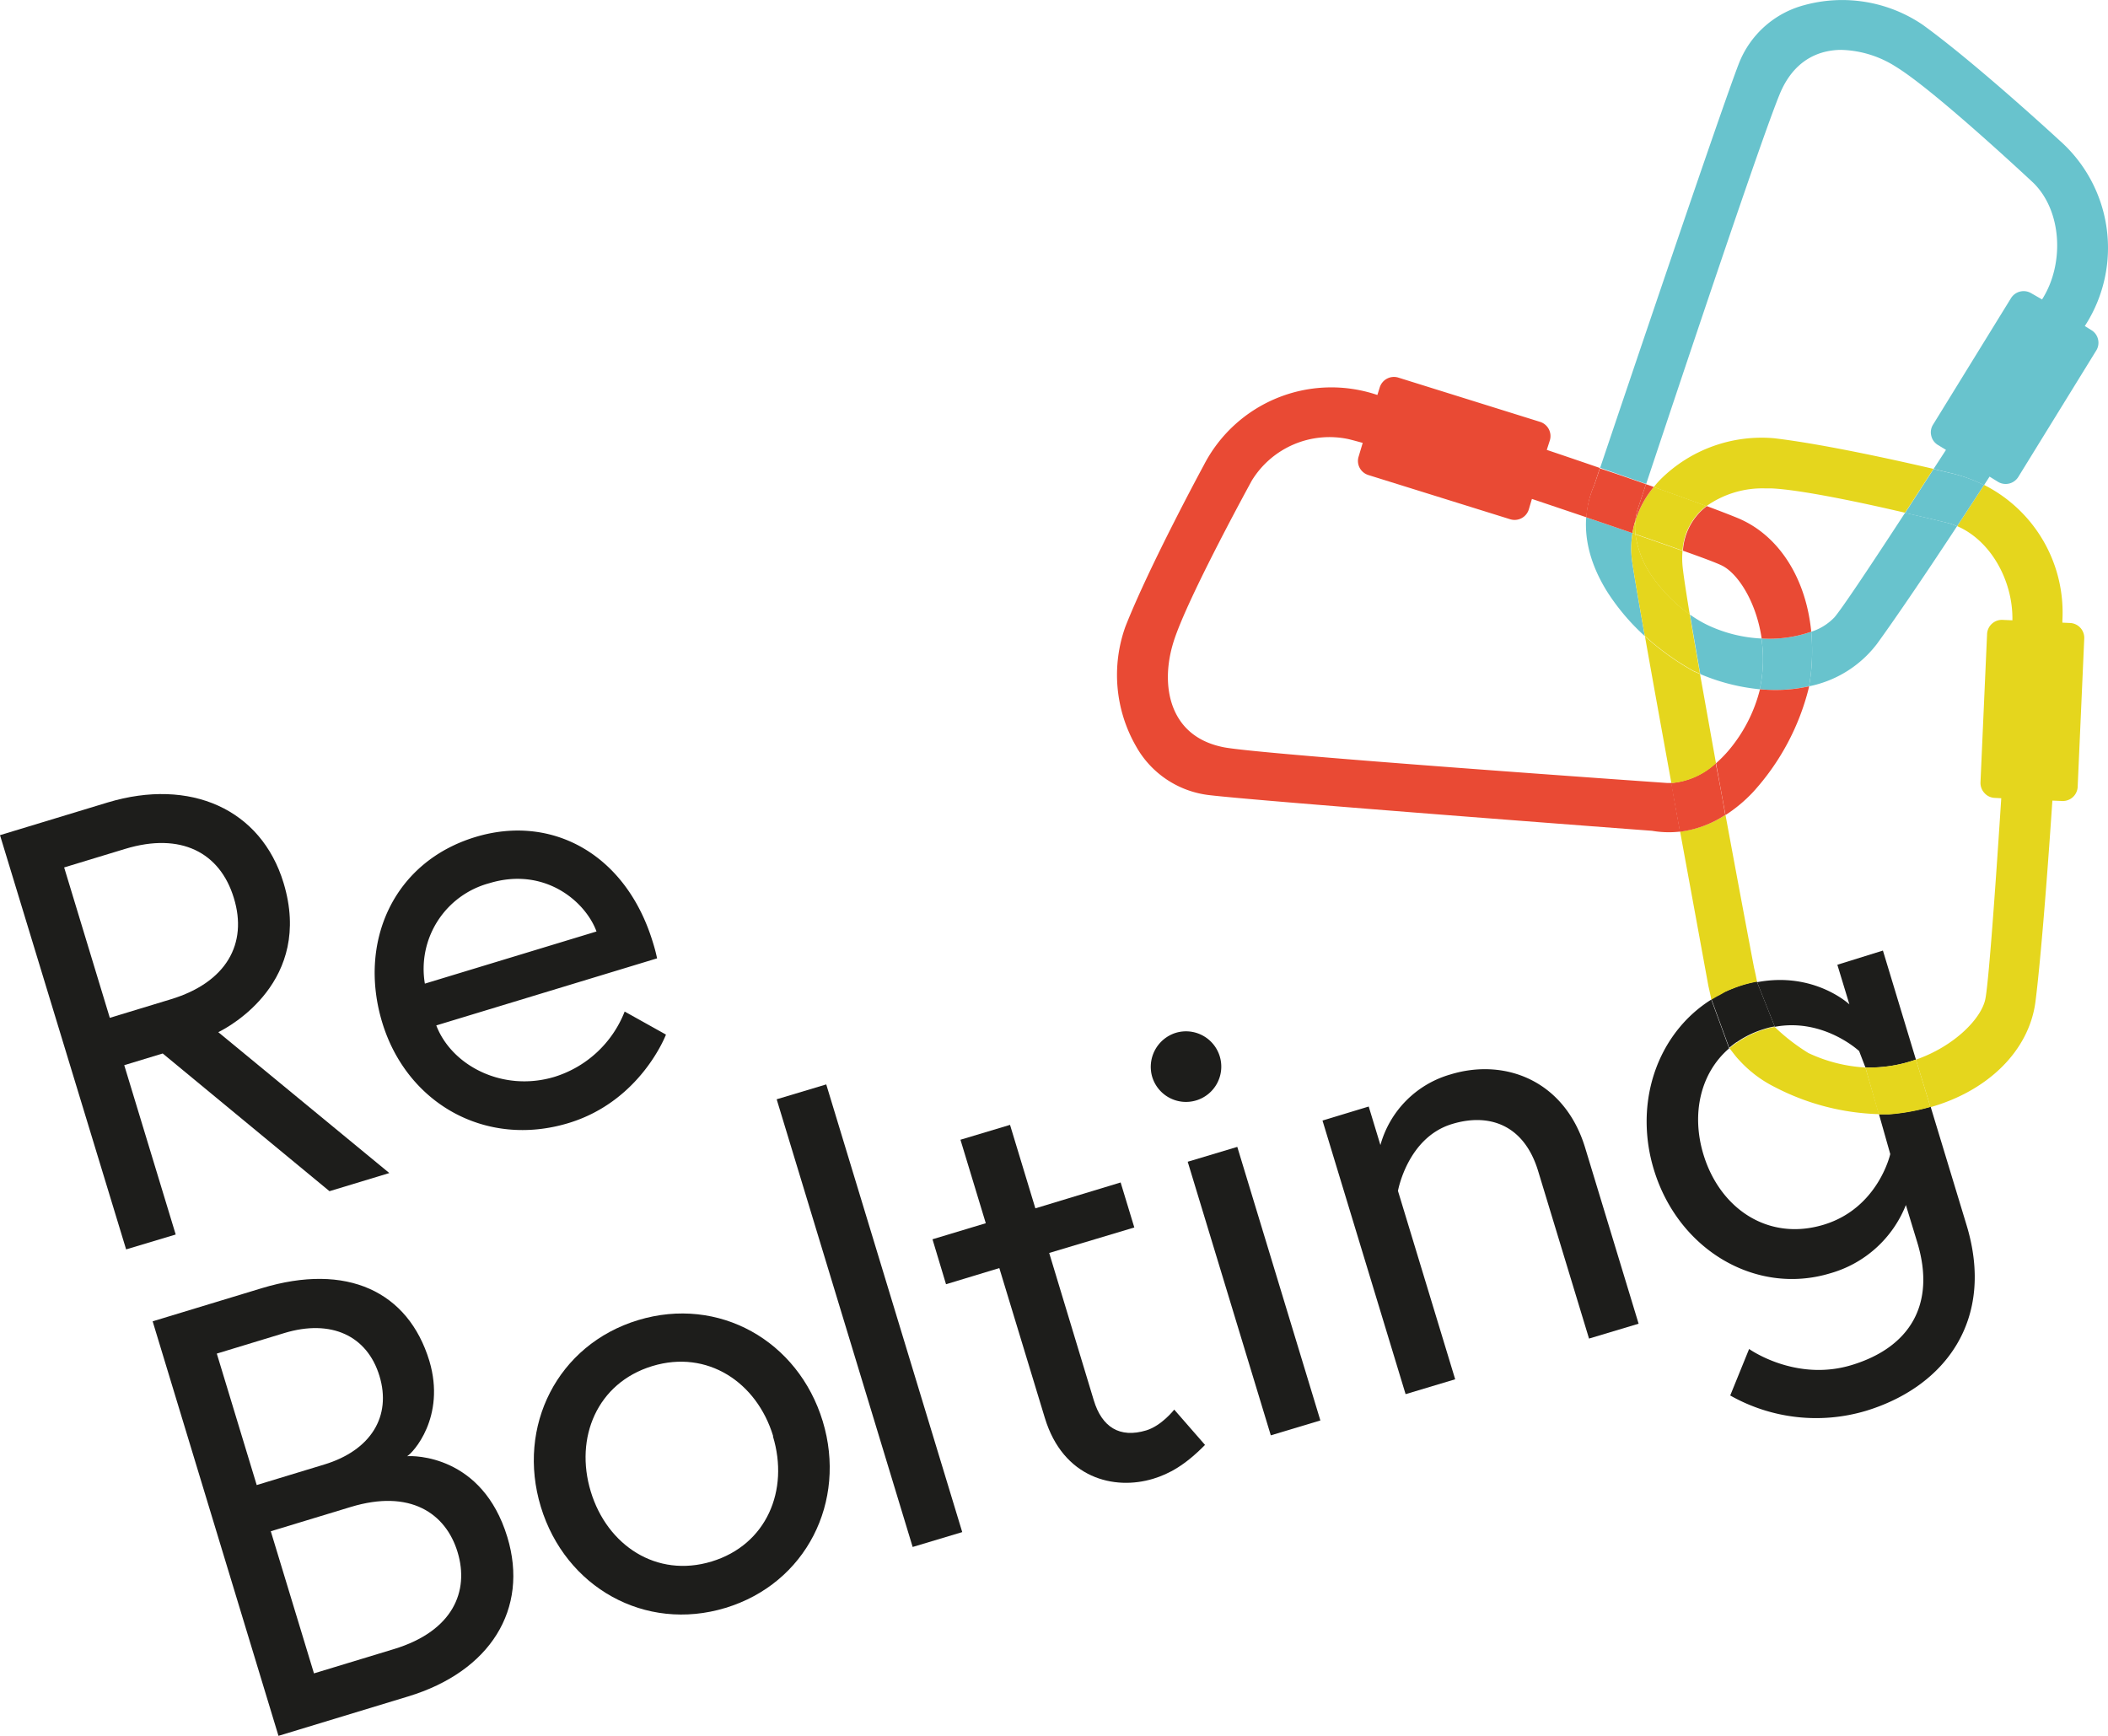 <svg id="Ebene_1" data-name="Ebene 1" xmlns="http://www.w3.org/2000/svg" width="150mm" height="123.53mm" viewBox="0 0 425.2 350.16"><defs><style>.cls-1{fill:#1d1d1b;}.cls-2{fill:#68c3cd;}.cls-3{fill:#e5d61d;}.cls-4{fill:#e94a34;}</style></defs><title>Logo_ReBolting_RGB</title><path class="cls-1" d="M0,168.72l21.74-6.6c16.6-5,30.93,1.3,35.46,16.24,6,19.83-10.89,29-13.17,30.1l34.5,28.42-12.07,3.66L32.82,212.76l-7.76,2.36,10.38,34.16-10,3ZM47.17,181.4c-2.79-9.2-10.7-13.32-21.93-9.91l-12.3,3.74,9.21,30.34,12.3-3.74C45.68,198.42,50,190.6,47.17,181.4Z" transform="translate(0 -0.25)"/><path class="cls-1" d="M131.68,190.31a32.52,32.52,0,0,1,.86,3.26L88,207.1c3.14,8.18,13.5,13.51,23.89,10.36A22.27,22.27,0,0,0,126,204.3l8.33,4.65s-5.06,13.41-19.63,17.84c-16.72,5.08-32.63-3.92-37.6-20.28-4.9-16.13,2.17-32.36,18.78-37.41C111.29,164.41,126.27,172.51,131.68,190.31Zm-11.36-2.16c-2.24-6.1-10.51-13.12-21.62-9.74a17.89,17.89,0,0,0-13,20.26Z" transform="translate(0 -0.25)"/><path class="cls-1" d="M30.79,266.79l22-6.68c17.2-5.22,29.56.68,33.81,14.65C90,286.12,83.24,293.4,82.11,294c1.27-.12,15.17-.3,20.22,16.3,4.43,14.57-3.5,27.16-20,32.16l-26.16,7.95ZM65.4,295.68c9.44-2.87,13.61-9.74,11.14-17.87s-9.76-11.52-19.2-8.65L43.73,273.3l8.05,26.52ZM92.3,313.35c-2.39-7.88-9.61-12.74-21.55-9.11l-16.13,4.9,8.71,28.67,16.13-4.9C91.39,329.28,94.69,321.24,92.3,313.35Z" transform="translate(0 -0.25)"/><path class="cls-1" d="M165.95,286.94c4.93,16.24-3.37,32.73-19.61,37.66s-32.31-4.15-37.25-20.39,3.37-32.73,19.62-37.66S161,270.69,165.95,286.94Zm-10,3c-3.3-10.87-13.27-17.5-24.38-14.12s-15.71,14.43-12.41,25.3,13.27,17.5,24.38,14.12S159.21,300.86,155.91,290Z" transform="translate(0 -0.25)"/><path class="cls-1" d="M156.66,222l10-3,27.43,90.31-10,3Z" transform="translate(0 -0.25)"/><path class="cls-1" d="M188.09,250.24,198.84,247l-5.11-16.84,10-3,5.11,16.84,17.2-5.22,2.76,9.08L211.63,253l9,29.74c1.63,5.37,5.2,7.68,10.58,6.05,3.11-.94,5.64-4.19,5.64-4.19l6.21,7.12c-4,4.08-7.23,5.85-10.45,6.83-7.88,2.39-18.16-.09-21.86-12.28l-9.18-30.22-10.75,3.26Z" transform="translate(0 -0.25)"/><path class="cls-1" d="M237.15,208.6a7.12,7.12,0,1,1-4.74,8.88A7.19,7.19,0,0,1,237.15,208.6Zm2.42,26,10-3,16.76,55.19-10,3Z" transform="translate(0 -0.25)"/><path class="cls-1" d="M319.74,231.79l10.78,35.48-10,3-10.27-33.81c-2.87-9.44-10-11.72-17.36-9.47-9,2.72-10.91,13.49-10.91,13.49l11.54,38-10,3-16.76-55.19,9.32-2.83,2.36,7.77A20.51,20.51,0,0,1,292.53,217C303.52,213.62,315.6,218.17,319.74,231.79Z" transform="translate(0 -0.25)"/><path class="cls-2" d="M423.19,68.7a2.92,2.92,0,0,1-.36,2.25l-15.72,25.5a3,3,0,0,1-4.09,1l-1.71-1.06-1.12,1.73a30.16,30.16,0,0,0-6.83-2.47s-1.3-.32-3.35-.79L392.52,91,390.88,90a2.92,2.92,0,0,1-1.33-1.85,2.89,2.89,0,0,1,.36-2.24l15.72-25.51a3,3,0,0,1,4.09-1l2.18,1.25.21-.34c4.3-7.06,3.78-17.57-2-23.21-.2-.18-19.71-18.47-27.6-23.33a21.47,21.47,0,0,0-11.06-3.46,13.75,13.75,0,0,0-3.89.54c-3.56,1.05-6.31,3.54-8.16,7.43-2.81,5.86-21.5,62-27.35,79.58-2.9-1-6-2.11-9.29-3.23,4.88-14.5,24.56-72.79,28-81.61A19.52,19.52,0,0,1,363.84,1.31a28.94,28.94,0,0,1,23.95,3.91C398.56,13,415.28,28.44,415.45,28.6a28.91,28.91,0,0,1,5.3,37.06l-.23.36,1.34.83A2.92,2.92,0,0,1,423.19,68.7Z" transform="translate(0 -0.25)"/><path class="cls-3" d="M417.57,125.92a3,3,0,0,1,2.84,3.11L419.08,159a3,3,0,0,1-3.1,2.83l-2-.08c-1.21,18.1-2.52,33.62-3.41,40.55-1.28,9.91-9.58,18-21.17,21.29L386.46,214c7.76-2.7,13.21-8.29,14-12.23.56-2.79,1.67-16.79,3.21-40.5l-1.35-.07a2.92,2.92,0,0,1-2.06-1,3,3,0,0,1-.78-2.14l1.33-29.93a3,3,0,0,1,3.11-2.84l2,.09,0-.4c0-7.72-4.39-15.7-11.15-18.6,1.75-2.66,3.57-5.44,5.44-8.31A28.84,28.84,0,0,1,416,125.42l0,.43Z" transform="translate(0 -0.25)"/><path class="cls-2" d="M400.19,98.09c-1.87,2.87-3.69,5.65-5.44,8.31a13.9,13.9,0,0,0-1.94-.68c-.1,0-3.64-.91-8.54-2q2.64-4.06,5.74-8.85c2.05.47,3.3.78,3.35.79A30.16,30.16,0,0,1,400.19,98.09Z" transform="translate(0 -0.25)"/><path class="cls-2" d="M392.81,105.72a13.9,13.9,0,0,1,1.94.68c-7.05,10.73-13,19.41-16.15,23.73a22.85,22.85,0,0,1-13.7,8.56,41.58,41.58,0,0,0,.44-11,11.23,11.23,0,0,0,4.68-2.91c1.41-1.65,6.28-8.87,14.25-21.09C389.17,104.81,392.71,105.7,392.81,105.72Z" transform="translate(0 -0.25)"/><path class="cls-1" d="M379.8,192l6.66,22a28.1,28.1,0,0,1-7.61,1.55,22.32,22.32,0,0,1-2.59,0L375,212.27s-7.17-6.72-17-4.89l-3.58-9c11.56-2.2,18.62,4.48,18.62,4.48l-2.43-8Z" transform="translate(0 -0.25)"/><path class="cls-3" d="M390,94.83q-3.09,4.78-5.74,8.85c-8.49-2-21.05-4.65-26.91-4.91l-1.21,0a19.55,19.55,0,0,0-11.95,3.58c-3-1.11-6.58-2.41-10.62-3.84A20.39,20.39,0,0,1,335,96.89a28.93,28.93,0,0,1,22.83-8.24C367.93,89.83,383.29,93.27,390,94.83Z" transform="translate(0 -0.25)"/><path class="cls-1" d="M345,202l0,0,.18-.11,3.6,9.84c-5.82,5-7.66,13.25-5.18,21.41,3.3,10.87,13,17.57,24.26,14.16,11-3.34,13.42-14.25,13.42-14.25L379,225q.88,0,1.77,0H381a42.54,42.54,0,0,0,8.42-1.51h0l7.25,23.89c5.8,19.11-4.32,32.62-20.33,37.48A35.17,35.17,0,0,1,349,281.75l3.81-9.38s9.34,6.69,20.69,3.24c11.7-3.55,17-12.21,13.26-24.64l-2.33-7.64a23.19,23.19,0,0,1-15.25,13.77c-14.94,4.53-30.64-4.66-35.58-20.91a33.32,33.32,0,0,1-1.46-9.69C332.13,216.35,336.94,207.14,345,202Z" transform="translate(0 -0.25)"/><path class="cls-3" d="M378.85,215.53a28.1,28.1,0,0,0,7.61-1.55l2.93,9.57a42.54,42.54,0,0,1-8.42,1.51h-.24q-.88,0-1.77,0l-2.7-9.49A22.32,22.32,0,0,0,378.85,215.53Z" transform="translate(0 -0.25)"/><path class="cls-2" d="M365.34,127.68a41.58,41.58,0,0,1-.44,11,30.74,30.74,0,0,1-6.8.74c-1,0-2.09-.05-3.15-.14.05-.18.08-.36.12-.54a28.67,28.67,0,0,0,.23-9.7A25.62,25.62,0,0,0,365.34,127.68Z" transform="translate(0 -0.25)"/><path class="cls-4" d="M364.9,138.69c0,.14-.05.29-.08.43A48.66,48.66,0,0,1,353.63,160a29.49,29.49,0,0,1-5.59,4.67c-.63-3.45-1.27-7-1.91-10.45a25.35,25.35,0,0,0,2.53-2.57A30.55,30.55,0,0,0,355,139.29c1.06.09,2.11.14,3.15.14A30.74,30.74,0,0,0,364.9,138.69Z" transform="translate(0 -0.25)"/><path class="cls-3" d="M355.92,207.89a15.48,15.48,0,0,1,1.59-.41l.27-.05h0l.22,0a39.76,39.76,0,0,0,6.77,5.24,31,31,0,0,0,11.5,2.92L379,225a48.36,48.36,0,0,1-21-5.46,24.45,24.45,0,0,1-7.27-5.52c-.63-.64-1.26-1.56-1.88-2.31a17,17,0,0,1,1.49-1.16l.05,0c.51-.35,1.05-.68,1.61-1l.16-.09A20.19,20.19,0,0,1,355.92,207.89Z" transform="translate(0 -0.25)"/><path class="cls-4" d="M365.34,127.68a25.62,25.62,0,0,1-10,1.37c-1.06-7.3-4.73-13.08-8-14.71-1-.5-3.66-1.51-7.88-3a12.24,12.24,0,0,1,4.82-9c2.48.93,4.55,1.72,6.13,2.37C358.82,108.15,364.3,116.93,365.34,127.68Z" transform="translate(0 -0.25)"/><path class="cls-2" d="M355.3,129.05a28.67,28.67,0,0,1-.23,9.7c0,.18-.07.36-.12.54a40.61,40.61,0,0,1-12-3.07c-.79-4.5-1.5-8.6-2.07-12a24.68,24.68,0,0,0,3.6,2.14A28.58,28.58,0,0,0,355.3,129.05Z" transform="translate(0 -0.25)"/><path class="cls-1" d="M354.41,198.34l3.58,9-.22,0h0l-.27.05a15.48,15.48,0,0,0-1.59.41,20.19,20.19,0,0,0-3.8,1.57l-.16.09c-.56.31-1.1.64-1.61,1l-.05,0a17,17,0,0,0-1.49,1.16l-3.6-9.84c.4-.25.8-.48,1.21-.71l.42-.21c.35-.19.7-.36,1.05-.53l.51-.23q.53-.24,1.08-.45l.47-.19c.52-.19,1.05-.38,1.58-.54s.91-.26,1.36-.37l.43-.1.9-.2.19,0Z" transform="translate(0 -0.25)"/><path class="cls-3" d="M346.84,201l-.42.21c-.41.23-.81.46-1.21.71-.33-1.54-.62-2.8-.62-2.8S342,184.91,338.89,168a21.49,21.49,0,0,0,9.15-3.39c2.27,12.3,4.44,23.88,5.77,30.86,0,0,.29,1.19.6,2.83l-.19,0-.9.2-.43.1c-.45.11-.9.23-1.36.37s-1.06.35-1.58.54l-.47.19q-.56.21-1.08.45l-.51.23C347.54,200.62,347.19,200.79,346.84,201Z" transform="translate(0 -0.25)"/><path class="cls-4" d="M348,164.64a21.49,21.49,0,0,1-9.15,3.39c-.59-3.21-1.19-6.51-1.79-9.84a14.91,14.91,0,0,0,9-4C346.77,157.67,347.41,161.19,348,164.64Z" transform="translate(0 -0.25)"/><path class="cls-3" d="M342.91,136.22c1,5.56,2.09,11.71,3.22,18a14.91,14.91,0,0,1-9,4c-1.91-10.52-3.85-21.22-5.33-29.62a52.25,52.25,0,0,0,9.89,7.1Z" transform="translate(0 -0.25)"/><path class="cls-3" d="M344.2,102.32a12.24,12.24,0,0,0-4.82,9q-3.89-1.4-9.5-3.33a12,12,0,0,1,0-2.74,20,20,0,0,1,3.7-6.77C337.62,99.91,341.21,101.21,344.2,102.32Z" transform="translate(0 -0.25)"/><path class="cls-3" d="M339.35,114c.09,1.38.64,5.07,1.49,10.22a31.45,31.45,0,0,1-7.3-7.26,19.54,19.54,0,0,1-3.66-8.92q5.61,1.93,9.5,3.33A16.38,16.38,0,0,0,339.35,114Z" transform="translate(0 -0.25)"/><path class="cls-4" d="M338.89,168a19.58,19.58,0,0,1-2.3.13,20.25,20.25,0,0,1-3.36-.29c-.76-.05-78.73-5.92-89.42-7.21a19.46,19.46,0,0,1-14.65-9.82A28.89,28.89,0,0,1,227,126.66c4.86-12.35,15.71-32.38,15.82-32.58a28.92,28.92,0,0,1,34.6-14.29l.41.13.47-1.51a3,3,0,0,1,3.73-2l28.59,8.93a3,3,0,0,1,2,3.73L312,91c3.7,1.25,7.29,2.47,10.71,3.65L321.61,98A19.77,19.77,0,0,0,320,104.6l-11-3.71-.64,2.16a3,3,0,0,1-3.72,1.95L276,96.07a3,3,0,0,1-1.75-1.46,2.94,2.94,0,0,1-.2-2.27l.82-2.75s-1.93-.54-2.86-.76a18.38,18.38,0,0,0-19.51,8.36c-.12.24-13,23.66-15.78,32.51-1.79,5.72-1.47,11.27.87,15.21,1.89,3.19,5,5.23,9.21,6.07,7.54,1.51,88.58,7.15,89.4,7.21.32,0,.64,0,.94,0C337.7,161.52,338.3,164.82,338.89,168Z" transform="translate(0 -0.25)"/><path class="cls-4" d="M332,97.92l1.58.56a20,20,0,0,0-3.7,6.77,11.07,11.07,0,0,1,.39-2.07C330.31,103.06,330.94,101.13,332,97.92Z" transform="translate(0 -0.25)"/><path class="cls-2" d="M331.77,128.57a44.2,44.2,0,0,1-7.55-8.9c-3.19-5.09-4.63-10.2-4.27-15.07q5.13,1.74,9.34,3.19a18.85,18.85,0,0,0-.06,5.78C329.53,115.72,330.48,121.27,331.77,128.57Z" transform="translate(0 -0.25)"/><path class="cls-3" d="M329.23,113.57a18.85,18.85,0,0,1,.06-5.78l.59.2a19.54,19.54,0,0,0,3.66,8.92,31.45,31.45,0,0,0,7.3,7.26c.57,3.45,1.28,7.55,2.07,12l-1.25-.55a52.25,52.25,0,0,1-9.89-7.1C330.48,121.27,329.53,115.72,329.23,113.57Z" transform="translate(0 -0.25)"/><path class="cls-4" d="M332,97.92c-1.06,3.21-1.69,5.14-1.73,5.26a11.07,11.07,0,0,0-.39,2.07,15.44,15.44,0,0,0-.59,2.54q-4.2-1.45-9.34-3.19A19.77,19.77,0,0,1,321.61,98l1.1-3.26C326,95.81,329.1,96.9,332,97.92Z" transform="translate(0 -0.25)"/><path class="cls-3" d="M329.88,108l-.59-.2a15.44,15.44,0,0,1,.59-2.54A12,12,0,0,0,329.88,108Z" transform="translate(0 -0.25)"/></svg>